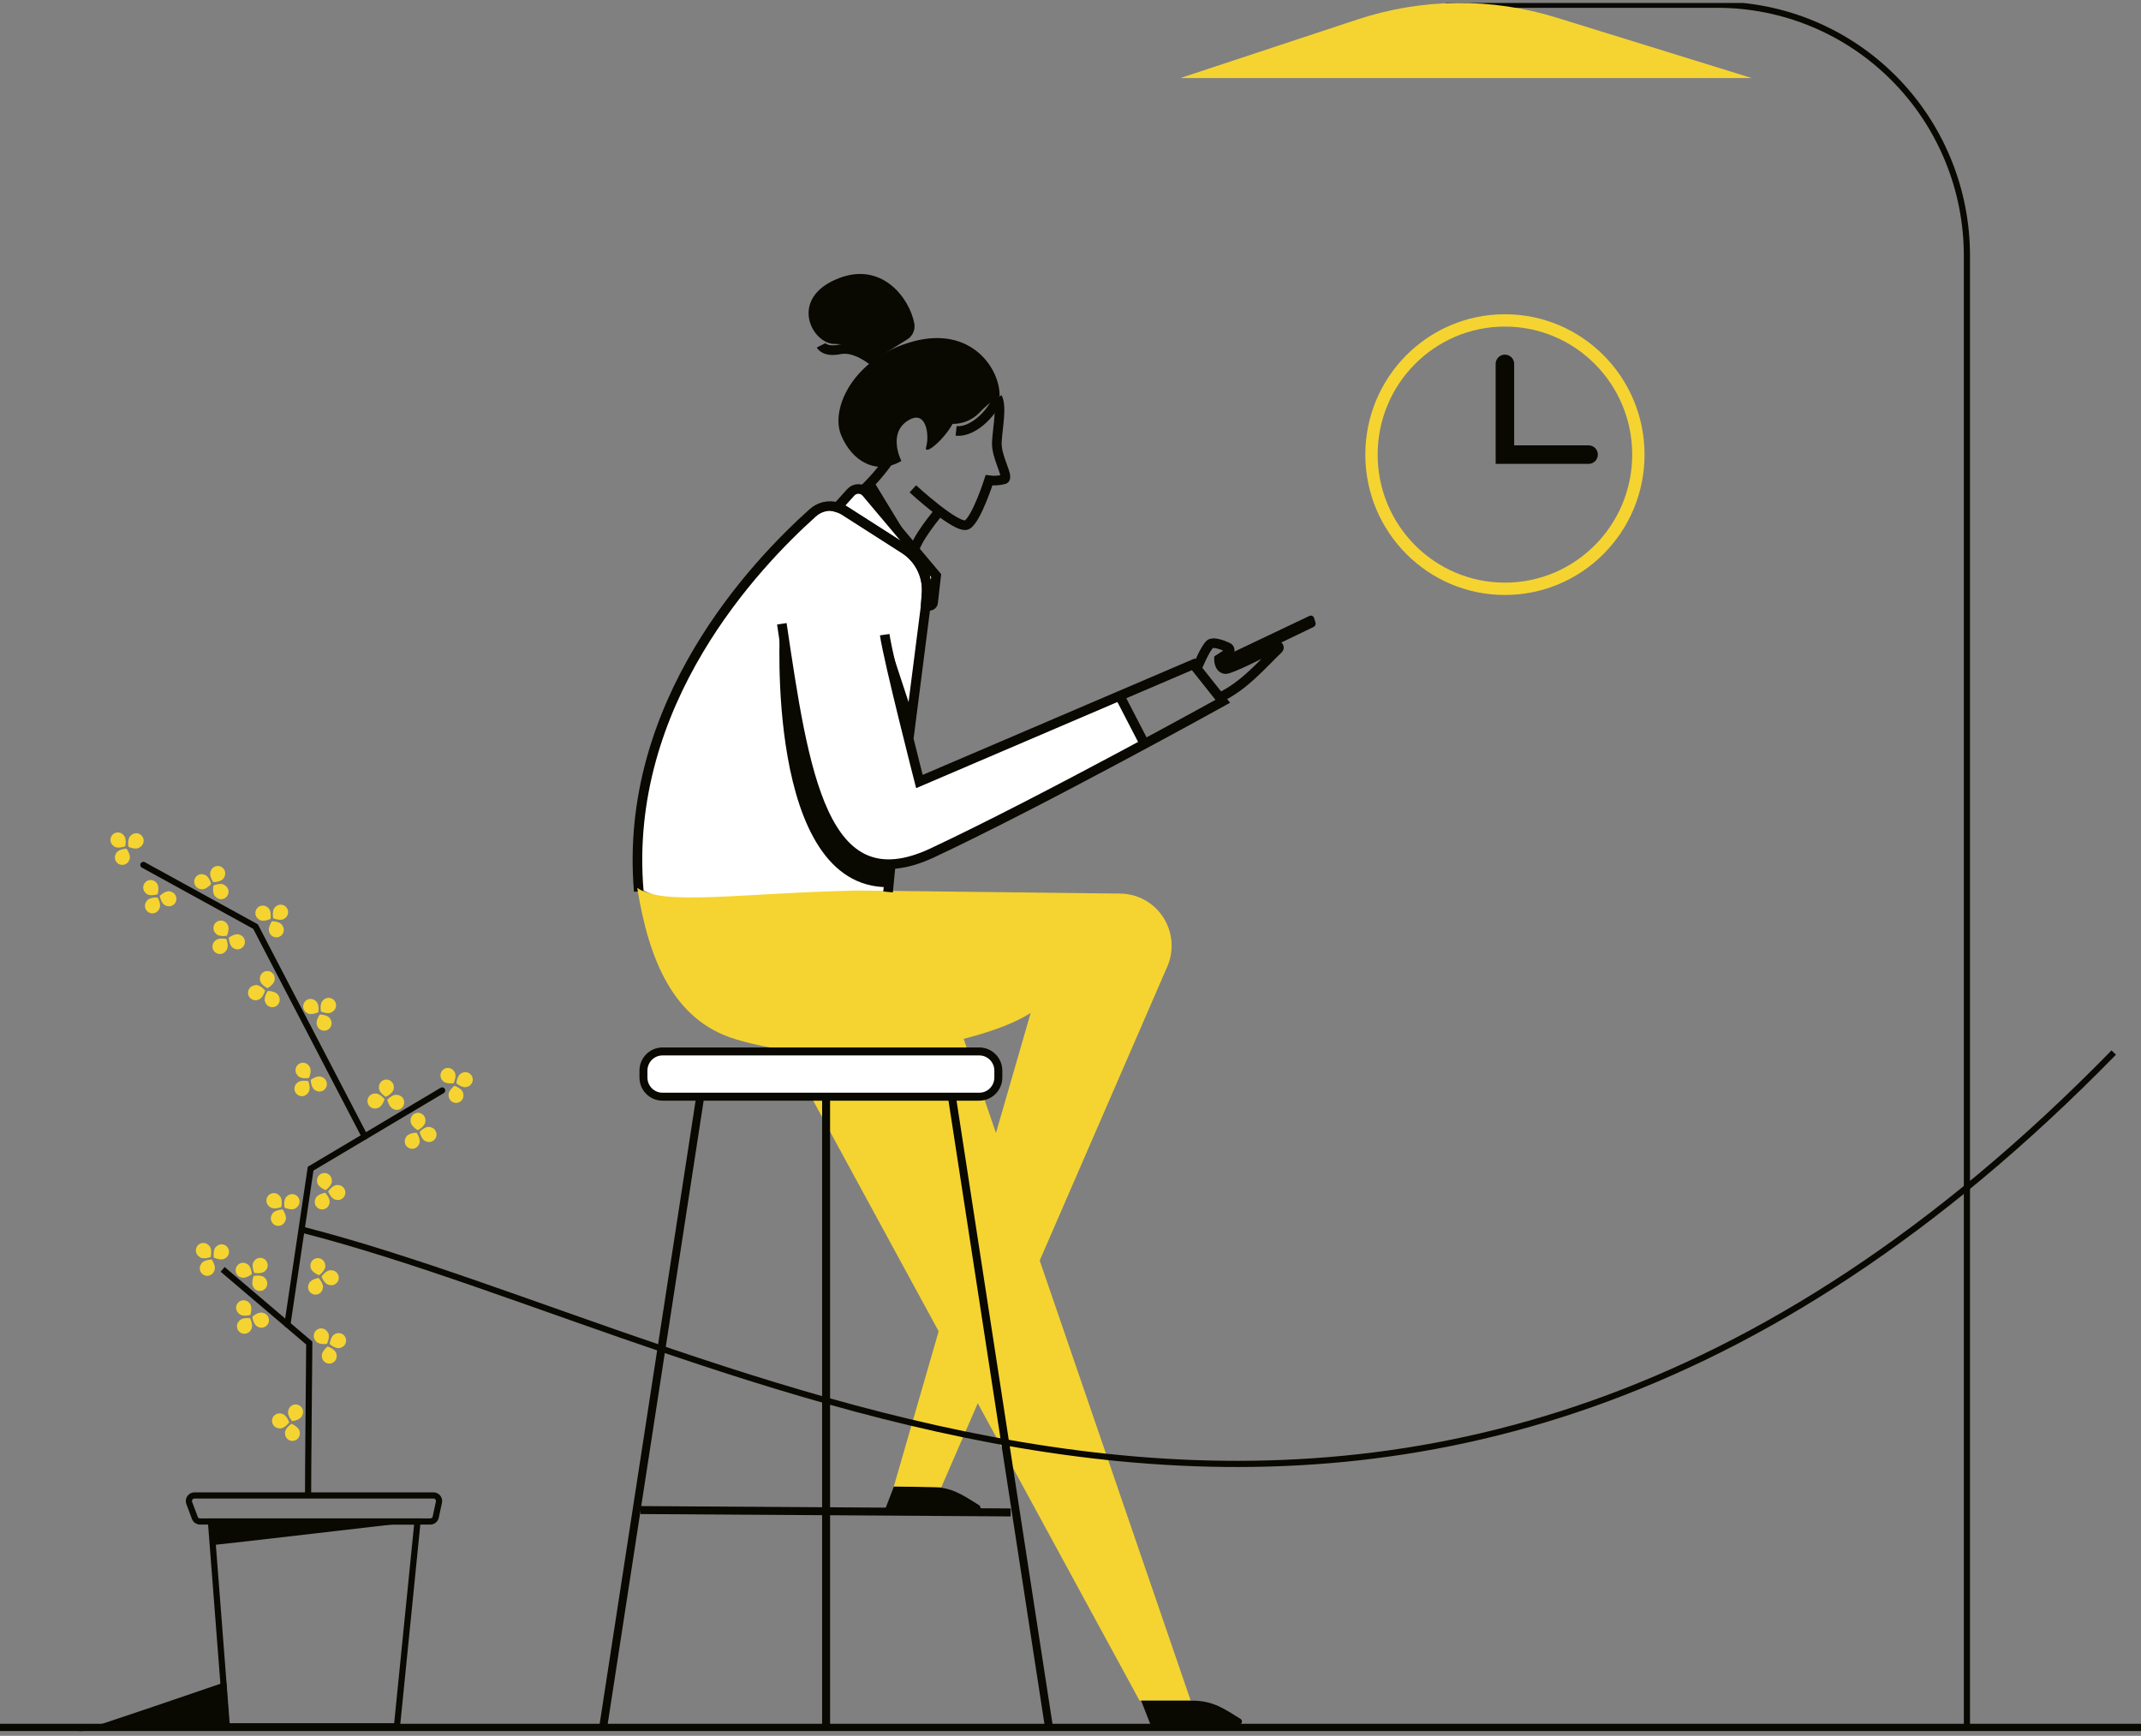 <svg xmlns="http://www.w3.org/2000/svg" width="280" height="227" viewBox="0 0 280 227" fill="none"><rect x="0" y="0" width="280" height="227" fill="#808080" stroke="none"/><g clip-path="url(#clip0_756_18992)"><path d="M97.975 76.298C99.981 73.66 104.759 68.012 107.667 66.551H108.261L110.079 65.942C110.684 65.333 112.02 64.115 112.486 64.115C113.091 64.115 120.365 72.643 121.576 74.471C122.788 76.298 122.182 76.891 122.182 78.126C122.182 79.102 121.38 78.932 120.978 78.735L118.571 95.795L120.389 101.887L146.437 90.918L149.466 97.014C142.401 100.669 127.401 108.467 124.023 110.415C120.645 112.364 117.761 112.836 116.754 112.836L116.144 117.709H90.096C86.217 117.709 84.038 116.499 83.433 115.882C83.05 105.445 85.567 95.107 90.702 86.028C92.643 82.636 96.358 78.126 97.975 76.298Z" fill="white"></path><path d="M115.703 82.999C116.185 86.383 120.241 102.202 120.241 102.202L156.07 86.872L159.917 91.713C159.917 91.713 136.368 104.759 121.95 111.525C107.532 118.29 105.128 100.899 102.248 81.575" stroke="#090801" stroke-width="1.259" stroke-miterlimit="10"></path><path d="M122.43 75.278L122.029 78.816C122.017 78.896 121.985 78.972 121.937 79.037C121.888 79.103 121.823 79.155 121.748 79.187C121.674 79.224 121.59 79.236 121.508 79.223C121.426 79.213 121.349 79.183 121.283 79.134L121.07 78.973L121.171 77.621C121.257 76.476 121.033 75.329 120.521 74.302C120.009 73.275 119.23 72.408 118.266 71.792L110.403 66.765C110.117 66.588 109.808 66.453 109.484 66.362L111.266 64.385C111.397 64.242 111.557 64.127 111.735 64.05C111.915 63.973 112.109 63.938 112.305 63.945C112.498 63.95 112.688 63.997 112.862 64.083C113.037 64.169 113.19 64.293 113.312 64.446L122.43 75.278Z" stroke="#090801" stroke-width="1.259" stroke-miterlimit="10"></path><path d="M109.5 66.334C109.823 66.425 110.133 66.561 110.419 66.737L118.29 71.772C119.254 72.388 120.033 73.256 120.545 74.282C121.056 75.309 121.281 76.456 121.194 77.602L121.094 78.953" stroke="#090801" stroke-width="1.259" stroke-miterlimit="10"></path><path d="M121.097 78.965L118.867 96.417" stroke="#090801" stroke-width="1.259" stroke-miterlimit="10"></path><path d="M83.54 116.572C81.434 91.911 98.858 73.741 106.275 67.08C106.705 66.687 107.227 66.409 107.792 66.273C108.356 66.141 108.944 66.156 109.501 66.318" stroke="#090801" stroke-width="1.259" stroke-miterlimit="10"></path><path d="M130.726 51.823C130.823 48.305 127.088 42.544 119.365 44.666C111.642 46.788 108.557 53.4 109.998 56.894C111.438 60.387 114.651 62.166 117.881 60.282C117.881 60.282 116.075 56.797 118.635 55.07C121.194 53.343 121.551 57.011 121.134 58.394C120.717 59.778 123.401 57.587 124.58 55.433C125.225 55.441 125.865 55.318 126.462 55.072C127.059 54.826 127.6 54.462 128.054 54.001C128.836 53.15 129.736 52.416 130.726 51.823Z" fill="#090801"></path><path d="M118.64 44.392C118.99 44.178 119.267 43.862 119.434 43.486C119.6 43.109 119.648 42.69 119.571 42.286C118.945 39.01 115.378 34.177 109.69 36.388C103.03 38.97 106.167 45.033 109.208 44.981C111.11 45.008 112.928 45.769 114.287 47.107L118.64 44.392Z" fill="#090801"></path><path d="M119.383 63.929C119.383 63.929 125.248 69.335 126.48 68.621C127.711 67.907 129.348 62.804 129.348 62.804C130.019 62.897 130.702 62.851 131.354 62.667C131.98 62.344 130.251 59.774 130.367 57.789C130.483 55.804 131.053 53.194 130.431 51.98" stroke="#090801" stroke-width="1.259" stroke-miterlimit="10"></path><path d="M112.818 64.155C114.109 62.946 115.27 61.605 116.284 60.153" stroke="#090801" stroke-width="1.259" stroke-miterlimit="10"></path><path d="M122.863 66.842C122.863 66.842 119.494 70.799 119.522 72.332" stroke="#090801" stroke-width="1.259" stroke-miterlimit="10"></path><path d="M130.447 51.98C130.114 53.493 127.478 56.611 125.043 56.345" stroke="#090801" stroke-width="1.259" stroke-miterlimit="10"></path><path d="M114.873 47.796C114.098 47.042 111.812 45.283 109.83 45.691C107.848 46.098 107.383 45.162 107.383 45.162" stroke="#090801" stroke-width="1.259" stroke-miterlimit="10"></path><path d="M146.424 90.995L149.677 97.276" stroke="#090801" stroke-width="1.259" stroke-miterlimit="10"></path><path d="M156.551 87.352C156.551 87.352 157.598 84.802 158.232 84.25C158.633 83.891 159.796 84.298 160.566 84.653C160.638 84.682 160.699 84.731 160.743 84.794C160.788 84.859 160.814 84.934 160.819 85.012C160.827 85.091 160.813 85.171 160.778 85.242C160.743 85.313 160.689 85.373 160.623 85.415L159.419 86.194C159.419 86.194 159.387 87.453 160.294 87.501C160.92 87.501 164.835 85.569 166.953 84.468C167.001 84.451 167.053 84.451 167.102 84.468C167.151 84.484 167.195 84.514 167.226 84.556C167.253 84.6 167.266 84.65 167.262 84.701C167.258 84.754 167.237 84.804 167.202 84.843C165.104 86.815 162.789 89.684 159.431 91.253" stroke="#090801" stroke-width="1.259" stroke-miterlimit="10"></path><path d="M159.424 86.166L171.258 80.542C171.315 80.519 171.374 80.505 171.435 80.502C171.494 80.502 171.553 80.514 171.607 80.538C171.662 80.562 171.711 80.596 171.752 80.639C171.792 80.683 171.822 80.735 171.84 80.792L172.029 81.365C172.073 81.482 172.073 81.611 172.029 81.728C171.982 81.845 171.893 81.94 171.78 81.995L160.146 87.598L159.424 86.166Z" fill="#090801"></path><path d="M102.01 81.918C102.01 81.918 99.956 116.14 116.183 116.019L116.496 112.997C116.496 112.997 111.072 113.401 108.168 107.563C105.263 101.726 102.01 81.918 102.01 81.918Z" fill="#090801"></path><path d="M115.916 82.971L119.257 93.141L118.856 96.227L116.738 87.949L115.916 82.971Z" fill="#090801"></path><path d="M114.178 62.804L119.513 71.566L112.91 64.07L114.178 62.804Z" fill="#090801"></path><path d="M119.454 116.701L155.72 222.397H149.029L94.019 121.271L119.454 116.701Z" fill="#F5D431"></path><path d="M280.004 225.902H-0.016" stroke="#090801" stroke-width="0.952" stroke-miterlimit="10"></path><path d="M150.568 225.806L149.24 222.405H155.96C158.648 222.405 160.14 223.486 162.206 224.769C162.289 224.811 162.354 224.88 162.392 224.965C162.429 225.051 162.437 225.146 162.412 225.236C162.387 225.326 162.333 225.404 162.257 225.458C162.182 225.512 162.09 225.538 161.998 225.531L150.568 225.806Z" fill="#090801"></path><path d="M115.635 197.696L116.911 194.392L121.765 194.452C124.453 194.452 125.945 195.533 128.011 196.82C128.094 196.862 128.16 196.932 128.198 197.018C128.235 197.103 128.242 197.199 128.217 197.29C128.192 197.38 128.136 197.458 128.06 197.512C127.984 197.565 127.891 197.59 127.798 197.583L115.635 197.696Z" fill="#090801"></path><path d="M126.538 135.722C118.086 137.921 105.954 138.861 96.141 135.883C88.022 133.414 84.844 125.451 83.34 116.116C86.75 118.504 96.739 116.789 112.184 116.455L146.521 116.858C147.62 116.871 148.699 117.153 149.666 117.678C150.632 118.204 151.458 118.957 152.071 119.874C152.684 120.791 153.067 121.844 153.186 122.943C153.305 124.041 153.157 125.153 152.755 126.181L123.104 194.496L116.894 194.391L134.791 132.466C132.985 133.64 130.081 134.79 126.522 135.722C118.07 137.921 105.938 138.861 96.125 135.883" fill="#F5D431"></path><path d="M128.067 137.501H86.646C85.268 137.501 84.15 138.624 84.15 140.01V140.91C84.15 142.296 85.268 143.419 86.646 143.419H128.067C129.445 143.419 130.562 142.296 130.562 140.91V140.01C130.562 138.624 129.445 137.501 128.067 137.501Z" fill="white" stroke="#090801" stroke-width="1.041" stroke-miterlimit="10"></path><path d="M91.563 143.508L78.902 225.753" stroke="#090801" stroke-width="1.041" stroke-miterlimit="10"></path><path d="M124.504 143.508L137.165 225.753" stroke="#090801" stroke-width="1.041" stroke-miterlimit="10"></path><path d="M108.037 143.641V225.753" stroke="#090801" stroke-width="1.041" stroke-miterlimit="10"></path><path d="M83.777 197.478L132.175 197.788" stroke="#090801" stroke-width="1.041" stroke-miterlimit="10"></path><path d="M116.494 113.001L116.141 116.644" stroke="#090801" stroke-width="1.259" stroke-miterlimit="10"></path><path d="M27.588 198.974H54.603L51.915 225.753H29.658L27.588 198.974Z" stroke="#090801" stroke-width="0.807" stroke-miterlimit="10"></path><path d="M10.277 226.387C10.827 226.387 29.582 219.932 29.582 219.932L29.983 225.58L10.277 226.387Z" fill="#090801"></path><path d="M29.117 166.002L40.446 175.64C40.446 175.64 40.274 194.31 40.29 195.565" stroke="#090801" stroke-width="0.807" stroke-miterlimit="10"></path><path d="M37.586 173.208L40.623 152.831L57.825 142.604" stroke="#090801" stroke-width="0.807" stroke-miterlimit="10" stroke-linecap="round"></path><path d="M47.703 148.623L33.417 121.171L18.75 113.11" stroke="#090801" stroke-width="0.807" stroke-miterlimit="10" stroke-linecap="round"></path><path d="M34.705 166.172C34.304 166.66 33.253 166.458 33.253 166.458C33.253 166.458 32.812 165.462 33.197 164.974C33.267 164.853 33.363 164.748 33.478 164.667C33.592 164.586 33.722 164.531 33.86 164.506C33.997 164.48 34.138 164.484 34.274 164.519C34.41 164.553 34.536 164.616 34.645 164.703C34.755 164.791 34.844 164.901 34.907 165.027C34.97 165.152 35.006 165.29 35.011 165.43C35.017 165.571 34.993 165.711 34.94 165.841C34.887 165.971 34.807 166.088 34.705 166.184V166.172Z" fill="#F5D431"></path><path d="M33.176 168.355C32.775 167.875 33.176 166.866 33.176 166.866C33.176 166.866 34.235 166.64 34.632 167.12C34.736 167.214 34.82 167.329 34.876 167.457C34.932 167.586 34.959 167.725 34.957 167.866C34.955 168.006 34.922 168.145 34.862 168.271C34.801 168.398 34.715 168.51 34.607 168.6C34.5 168.69 34.374 168.755 34.239 168.792C34.105 168.828 33.964 168.835 33.826 168.812C33.688 168.789 33.557 168.736 33.441 168.657C33.326 168.578 33.228 168.475 33.156 168.355H33.176Z" fill="#F5D431"></path><path d="M31.516 167.035C32.081 167.293 32.935 166.632 32.935 166.632C32.935 166.632 32.871 165.542 32.306 165.288C32.189 165.214 32.057 165.166 31.92 165.146C31.783 165.127 31.644 165.138 31.511 165.178C31.378 165.217 31.256 165.285 31.151 165.376C31.047 165.467 30.962 165.58 30.905 165.706C30.847 165.833 30.817 165.97 30.816 166.11C30.816 166.249 30.845 166.387 30.902 166.513C30.958 166.64 31.041 166.754 31.145 166.846C31.249 166.938 31.371 167.007 31.503 167.047L31.516 167.035Z" fill="#F5D431"></path><path d="M27.348 162.908C27.809 163.312 27.549 164.381 27.549 164.381C27.549 164.381 26.534 164.784 26.069 164.353C25.949 164.277 25.848 164.175 25.771 164.056C25.694 163.936 25.644 163.801 25.625 163.66C25.605 163.52 25.616 163.376 25.657 163.24C25.698 163.104 25.768 162.978 25.862 162.872C25.956 162.766 26.072 162.682 26.202 162.625C26.332 162.568 26.472 162.541 26.614 162.544C26.755 162.548 26.894 162.582 27.021 162.645C27.148 162.708 27.259 162.798 27.348 162.908Z" fill="#F5D431"></path><path d="M29.442 164.559C28.944 164.93 27.965 164.454 27.965 164.454C27.965 164.454 27.801 163.377 28.298 163.006C28.397 162.907 28.516 162.831 28.647 162.783C28.777 162.734 28.917 162.715 29.056 162.725C29.195 162.736 29.329 162.777 29.451 162.844C29.573 162.912 29.679 163.006 29.762 163.118C29.845 163.231 29.902 163.36 29.931 163.497C29.96 163.634 29.959 163.775 29.929 163.912C29.899 164.049 29.839 164.177 29.755 164.289C29.671 164.4 29.564 164.492 29.442 164.559Z" fill="#F5D431"></path><path d="M28.026 166.172C28.314 165.615 27.693 164.72 27.693 164.72C27.693 164.72 26.61 164.72 26.321 165.276C26.236 165.39 26.177 165.521 26.147 165.66C26.117 165.799 26.118 165.943 26.149 166.082C26.18 166.221 26.241 166.351 26.327 166.464C26.413 166.577 26.523 166.669 26.648 166.735C26.774 166.801 26.912 166.838 27.053 166.845C27.195 166.852 27.335 166.828 27.466 166.774C27.598 166.721 27.715 166.639 27.812 166.535C27.909 166.431 27.981 166.307 28.026 166.172Z" fill="#F5D431"></path><path d="M31.263 172.76C31.62 172.248 32.695 172.389 32.695 172.389C32.695 172.389 33.192 173.357 32.839 173.869C32.778 173.997 32.69 174.111 32.581 174.201C32.471 174.291 32.344 174.357 32.208 174.393C32.071 174.428 31.928 174.434 31.789 174.409C31.65 174.384 31.518 174.329 31.402 174.247C31.286 174.166 31.19 174.06 31.119 173.937C31.048 173.814 31.004 173.678 30.991 173.536C30.977 173.395 30.995 173.252 31.042 173.118C31.089 172.984 31.164 172.862 31.263 172.76Z" fill="#F5D431"></path><path d="M32.663 170.473C33.088 170.929 32.731 171.961 32.731 171.961C32.731 171.961 31.684 172.252 31.259 171.796C31.147 171.709 31.055 171.599 30.99 171.473C30.924 171.347 30.887 171.209 30.88 171.067C30.873 170.925 30.897 170.783 30.95 170.651C31.003 170.52 31.084 170.401 31.187 170.304C31.29 170.207 31.413 170.133 31.547 170.089C31.681 170.044 31.823 170.029 31.964 170.045C32.104 170.061 32.239 170.108 32.36 170.182C32.481 170.256 32.584 170.355 32.663 170.473Z" fill="#F5D431"></path><path d="M34.396 171.691C33.818 171.469 33.004 172.191 33.004 172.191C33.004 172.191 33.128 173.276 33.71 173.498C33.832 173.57 33.968 173.614 34.109 173.627C34.25 173.641 34.392 173.623 34.525 173.576C34.658 173.528 34.78 173.453 34.881 173.353C34.983 173.254 35.061 173.134 35.111 173.001C35.162 172.868 35.183 172.726 35.173 172.584C35.163 172.442 35.123 172.304 35.055 172.179C34.987 172.055 34.893 171.946 34.779 171.862C34.665 171.778 34.534 171.719 34.396 171.691Z" fill="#F5D431"></path><path d="M43.057 168.04C42.44 167.968 42.051 166.951 42.051 166.951C42.051 166.951 42.664 166.047 43.278 166.12C43.42 166.112 43.561 166.136 43.693 166.189C43.824 166.242 43.943 166.324 44.04 166.428C44.137 166.531 44.21 166.655 44.255 166.791C44.299 166.926 44.314 167.07 44.298 167.211C44.282 167.353 44.235 167.489 44.161 167.611C44.087 167.733 43.987 167.836 43.869 167.915C43.751 167.994 43.617 168.046 43.477 168.068C43.337 168.089 43.194 168.08 43.057 168.04Z" fill="#F5D431"></path><path d="M40.394 167.886C40.591 167.293 41.662 167.124 41.662 167.124C41.662 167.124 42.412 167.931 42.215 168.5C42.191 168.638 42.137 168.769 42.058 168.884C41.978 169 41.875 169.097 41.755 169.168C41.635 169.24 41.502 169.285 41.363 169.3C41.224 169.314 41.084 169.299 40.952 169.255C40.819 169.21 40.698 169.137 40.596 169.041C40.494 168.946 40.414 168.829 40.361 168.699C40.309 168.569 40.284 168.429 40.29 168.289C40.295 168.149 40.331 168.012 40.394 167.886Z" fill="#F5D431"></path><path d="M40.636 165.769C40.716 166.39 41.735 166.765 41.735 166.765C41.735 166.765 42.621 166.14 42.537 165.518C42.539 165.378 42.511 165.24 42.455 165.112C42.398 164.983 42.316 164.869 42.212 164.776C42.108 164.683 41.985 164.613 41.852 164.572C41.719 164.531 41.579 164.519 41.441 164.537C41.303 164.555 41.17 164.603 41.052 164.677C40.934 164.751 40.833 164.85 40.757 164.967C40.68 165.084 40.629 165.216 40.607 165.354C40.586 165.492 40.594 165.634 40.632 165.769H40.636Z" fill="#F5D431"></path><path d="M43.921 156.894C43.307 156.821 42.918 155.804 42.918 155.804C42.918 155.804 43.528 154.901 44.145 154.973C44.287 154.966 44.428 154.99 44.559 155.044C44.691 155.097 44.809 155.179 44.906 155.283C45.002 155.387 45.075 155.511 45.119 155.647C45.163 155.782 45.178 155.926 45.161 156.067C45.145 156.209 45.098 156.345 45.023 156.466C44.949 156.587 44.85 156.691 44.732 156.77C44.614 156.848 44.48 156.9 44.34 156.922C44.2 156.943 44.057 156.934 43.921 156.894Z" fill="#F5D431"></path><path d="M41.264 156.748C41.461 156.159 42.532 155.986 42.532 155.986C42.532 155.986 43.286 156.793 43.085 157.366C43.06 157.503 43.006 157.634 42.926 157.748C42.846 157.863 42.743 157.959 42.623 158.03C42.503 158.101 42.369 158.145 42.231 158.16C42.093 158.174 41.953 158.158 41.821 158.114C41.689 158.069 41.568 157.996 41.467 157.9C41.365 157.805 41.285 157.688 41.233 157.559C41.18 157.429 41.155 157.29 41.161 157.15C41.166 157.01 41.202 156.873 41.264 156.748Z" fill="#F5D431"></path><path d="M41.497 154.638C41.577 155.256 42.596 155.631 42.596 155.631C42.596 155.631 43.486 155.005 43.398 154.384C43.4 154.244 43.371 154.106 43.315 153.978C43.258 153.85 43.175 153.736 43.071 153.644C42.967 153.551 42.844 153.482 42.711 153.441C42.578 153.4 42.438 153.389 42.3 153.407C42.162 153.425 42.03 153.473 41.912 153.548C41.794 153.622 41.694 153.721 41.617 153.837C41.541 153.954 41.49 154.086 41.469 154.224C41.447 154.363 41.456 154.504 41.493 154.638H41.497Z" fill="#F5D431"></path><path d="M44.515 176.258C43.937 176.487 43.119 175.773 43.119 175.773C43.119 175.773 43.235 174.688 43.813 174.458C43.934 174.389 44.068 174.347 44.207 174.335C44.345 174.323 44.485 174.34 44.616 174.387C44.747 174.434 44.867 174.508 44.967 174.605C45.067 174.703 45.145 174.82 45.196 174.951C45.246 175.081 45.269 175.221 45.261 175.36C45.254 175.5 45.216 175.637 45.152 175.76C45.087 175.884 44.997 175.993 44.887 176.079C44.777 176.164 44.65 176.225 44.515 176.258Z" fill="#F5D431"></path><path d="M42.095 177.367C41.99 176.75 42.853 176.092 42.853 176.092C42.853 176.092 43.883 176.427 43.988 177.044C44.031 177.178 44.045 177.319 44.029 177.458C44.014 177.598 43.968 177.732 43.896 177.852C43.824 177.972 43.727 178.076 43.611 178.154C43.496 178.233 43.365 178.286 43.227 178.31C43.09 178.333 42.949 178.327 42.814 178.29C42.679 178.254 42.554 178.189 42.446 178.099C42.339 178.01 42.252 177.898 42.191 177.772C42.13 177.645 42.097 177.507 42.095 177.367Z" fill="#F5D431"></path><path d="M41.316 175.39C41.677 175.898 42.752 175.745 42.752 175.745C42.752 175.745 43.241 174.773 42.88 174.265C42.818 174.137 42.728 174.025 42.618 173.935C42.509 173.846 42.381 173.781 42.243 173.747C42.106 173.712 41.963 173.708 41.824 173.734C41.685 173.761 41.554 173.818 41.439 173.9C41.324 173.983 41.228 174.09 41.158 174.214C41.089 174.337 41.046 174.475 41.035 174.617C41.023 174.758 41.042 174.901 41.091 175.035C41.139 175.168 41.216 175.289 41.316 175.39Z" fill="#F5D431"></path><path d="M36.851 184.879C37.465 184.976 37.818 186.008 37.818 186.008C37.818 186.008 37.176 186.884 36.562 186.791C36.421 186.793 36.281 186.764 36.151 186.706C36.022 186.648 35.907 186.562 35.814 186.455C35.721 186.348 35.653 186.221 35.613 186.085C35.574 185.948 35.564 185.804 35.585 185.664C35.606 185.523 35.658 185.389 35.736 185.27C35.814 185.151 35.917 185.051 36.038 184.976C36.158 184.902 36.293 184.854 36.434 184.837C36.574 184.821 36.717 184.835 36.851 184.879Z" fill="#F5D431"></path><path d="M39.508 185.133C39.287 185.718 38.212 185.851 38.212 185.851C38.212 185.851 37.49 185.044 37.706 184.455C37.734 184.316 37.791 184.184 37.874 184.068C37.957 183.953 38.064 183.857 38.187 183.788C38.311 183.718 38.448 183.677 38.589 183.666C38.73 183.655 38.872 183.675 39.005 183.725C39.137 183.775 39.257 183.854 39.357 183.955C39.456 184.056 39.532 184.178 39.58 184.312C39.628 184.446 39.647 184.589 39.634 184.731C39.621 184.872 39.578 185.01 39.508 185.133Z" fill="#F5D431"></path><path d="M39.187 187.235C39.131 186.613 38.128 186.198 38.128 186.198C38.128 186.198 37.218 186.791 37.274 187.408C37.267 187.548 37.29 187.688 37.341 187.818C37.392 187.948 37.471 188.065 37.571 188.162C37.671 188.259 37.791 188.334 37.923 188.38C38.054 188.426 38.194 188.443 38.332 188.43C38.471 188.418 38.605 188.375 38.726 188.305C38.847 188.236 38.951 188.141 39.032 188.027C39.113 187.913 39.169 187.783 39.196 187.646C39.223 187.508 39.22 187.367 39.187 187.23V187.235Z" fill="#F5D431"></path><path d="M36.551 156.377C37.025 156.781 36.792 157.846 36.792 157.846C36.792 157.846 35.789 158.249 35.312 157.846C35.191 157.773 35.087 157.674 35.007 157.557C34.928 157.44 34.875 157.307 34.851 157.166C34.828 157.026 34.835 156.883 34.872 156.746C34.91 156.609 34.976 156.482 35.067 156.373C35.158 156.265 35.271 156.177 35.399 156.117C35.527 156.057 35.666 156.025 35.807 156.024C35.948 156.024 36.088 156.054 36.217 156.113C36.345 156.171 36.459 156.258 36.551 156.365V156.377Z" fill="#F5D431"></path><path d="M38.689 157.983C38.2 158.386 37.213 157.918 37.213 157.918C37.213 157.918 37.016 156.845 37.506 156.462C37.602 156.36 37.718 156.28 37.848 156.228C37.977 156.175 38.117 156.152 38.256 156.158C38.395 156.165 38.532 156.202 38.656 156.266C38.78 156.331 38.889 156.421 38.974 156.532C39.06 156.642 39.122 156.77 39.154 156.907C39.187 157.043 39.189 157.185 39.162 157.323C39.135 157.461 39.079 157.591 38.997 157.705C38.915 157.819 38.81 157.913 38.689 157.983Z" fill="#F5D431"></path><path d="M37.329 159.613C37.602 159.052 36.96 158.172 36.96 158.172C36.96 158.172 35.873 158.205 35.6 158.765C35.518 158.881 35.462 159.014 35.436 159.154C35.41 159.294 35.415 159.438 35.45 159.576C35.485 159.713 35.55 159.842 35.639 159.952C35.728 160.063 35.84 160.152 35.968 160.215C36.095 160.277 36.234 160.311 36.376 160.313C36.517 160.316 36.657 160.288 36.787 160.231C36.916 160.173 37.032 160.088 37.126 159.982C37.219 159.875 37.288 159.749 37.329 159.613Z" fill="#F5D431"></path><path d="M16.139 109.197C16.616 109.601 16.38 110.666 16.38 110.666C16.38 110.666 15.377 111.069 14.904 110.666C14.786 110.592 14.684 110.493 14.607 110.377C14.531 110.26 14.479 110.129 14.457 109.99C14.435 109.852 14.443 109.711 14.48 109.576C14.518 109.441 14.583 109.316 14.672 109.209C14.762 109.102 14.873 109.015 14.999 108.955C15.124 108.895 15.261 108.863 15.4 108.86C15.539 108.858 15.677 108.886 15.805 108.942C15.932 108.998 16.046 109.081 16.139 109.185V109.197Z" fill="#F5D431"></path><path d="M18.281 110.803C17.792 111.206 16.801 110.738 16.801 110.738C16.801 110.738 16.608 109.665 17.098 109.278C17.194 109.173 17.311 109.091 17.442 109.036C17.572 108.982 17.713 108.956 17.854 108.962C17.996 108.968 18.134 109.005 18.26 109.07C18.386 109.135 18.496 109.226 18.583 109.339C18.67 109.451 18.732 109.581 18.764 109.719C18.796 109.858 18.798 110.002 18.769 110.141C18.74 110.28 18.682 110.412 18.598 110.526C18.513 110.64 18.405 110.735 18.281 110.803Z" fill="#F5D431"></path><path d="M16.918 112.432C17.191 111.868 16.549 110.992 16.549 110.992C16.549 110.992 15.466 111.02 15.193 111.581C15.114 111.697 15.061 111.828 15.038 111.966C15.014 112.104 15.02 112.246 15.055 112.381C15.091 112.516 15.155 112.643 15.243 112.751C15.331 112.859 15.441 112.947 15.566 113.009C15.691 113.071 15.828 113.105 15.967 113.109C16.107 113.112 16.245 113.086 16.373 113.031C16.501 112.977 16.616 112.895 16.71 112.792C16.804 112.688 16.875 112.566 16.918 112.432Z" fill="#F5D431"></path><path d="M19.199 117.818C19.528 117.29 20.611 117.371 20.611 117.371C20.611 117.371 21.16 118.311 20.832 118.839C20.778 118.971 20.696 119.089 20.592 119.186C20.488 119.283 20.364 119.356 20.23 119.4C20.095 119.444 19.952 119.458 19.811 119.44C19.671 119.423 19.535 119.375 19.415 119.3C19.295 119.225 19.192 119.124 19.114 119.005C19.037 118.885 18.986 118.751 18.965 118.61C18.945 118.469 18.955 118.325 18.995 118.188C19.036 118.051 19.105 117.925 19.199 117.818Z" fill="#F5D431"></path><path d="M20.467 115.462C20.916 115.894 20.616 116.939 20.616 116.939C20.616 116.939 19.585 117.29 19.136 116.854C19.022 116.773 18.927 116.668 18.858 116.546C18.788 116.424 18.746 116.289 18.733 116.149C18.72 116.01 18.737 115.869 18.783 115.737C18.829 115.604 18.903 115.483 19 115.382C19.096 115.281 19.214 115.202 19.343 115.151C19.473 115.1 19.612 115.077 19.752 115.084C19.891 115.092 20.027 115.13 20.15 115.195C20.274 115.26 20.382 115.351 20.467 115.462Z" fill="#F5D431"></path><path d="M22.264 116.584C21.674 116.39 20.9 117.156 20.9 117.156C20.9 117.156 21.085 118.234 21.674 118.423C21.799 118.485 21.936 118.518 22.075 118.522C22.214 118.525 22.352 118.499 22.48 118.444C22.608 118.389 22.723 118.308 22.817 118.204C22.911 118.101 22.981 117.979 23.024 117.845C23.067 117.712 23.081 117.571 23.064 117.433C23.048 117.294 23.003 117.16 22.93 117.04C22.858 116.92 22.762 116.818 22.647 116.739C22.532 116.66 22.401 116.607 22.264 116.584Z" fill="#F5D431"></path><path d="M29.266 114.809C28.981 115.362 27.894 115.366 27.894 115.366C27.894 115.366 27.272 114.474 27.557 113.917C27.602 113.783 27.674 113.659 27.771 113.556C27.867 113.452 27.985 113.371 28.115 113.318C28.246 113.264 28.386 113.24 28.527 113.247C28.668 113.253 28.806 113.29 28.931 113.356C29.056 113.421 29.166 113.513 29.252 113.625C29.339 113.737 29.4 113.867 29.432 114.005C29.463 114.143 29.465 114.286 29.436 114.425C29.408 114.564 29.35 114.695 29.266 114.809Z" fill="#F5D431"></path><path d="M28.178 117.262C27.697 116.858 27.918 115.797 27.918 115.797C27.918 115.797 28.916 115.37 29.394 115.765C29.517 115.834 29.624 115.93 29.706 116.045C29.789 116.161 29.845 116.293 29.872 116.432C29.899 116.572 29.895 116.715 29.86 116.853C29.826 116.991 29.762 117.12 29.674 117.23C29.585 117.341 29.473 117.43 29.346 117.493C29.219 117.555 29.081 117.589 28.939 117.592C28.798 117.595 28.658 117.567 28.529 117.51C28.399 117.453 28.284 117.368 28.19 117.262H28.178Z" fill="#F5D431"></path><path d="M26.302 116.285C26.903 116.426 27.617 115.603 27.617 115.603C27.617 115.603 27.349 114.546 26.743 114.393C26.613 114.339 26.472 114.314 26.331 114.32C26.19 114.326 26.052 114.362 25.926 114.427C25.801 114.492 25.691 114.583 25.604 114.695C25.517 114.807 25.455 114.936 25.422 115.074C25.39 115.213 25.388 115.356 25.416 115.495C25.444 115.634 25.502 115.766 25.586 115.88C25.67 115.994 25.777 116.089 25.901 116.158C26.024 116.226 26.161 116.267 26.302 116.277V116.285Z" fill="#F5D431"></path><path d="M37.204 120.122C36.719 120.525 35.728 120.073 35.728 120.073C35.728 120.073 35.52 119 36.005 118.613C36.1 118.512 36.216 118.432 36.344 118.38C36.473 118.327 36.611 118.303 36.75 118.308C36.888 118.314 37.024 118.35 37.148 118.412C37.272 118.475 37.38 118.564 37.467 118.673C37.554 118.782 37.617 118.908 37.651 119.043C37.685 119.178 37.69 119.319 37.665 119.457C37.641 119.594 37.587 119.724 37.508 119.839C37.43 119.954 37.327 120.05 37.208 120.122H37.204Z" fill="#F5D431"></path><path d="M35.224 121.917C34.943 121.36 35.577 120.473 35.577 120.473C35.577 120.473 36.66 120.473 36.941 121.05C37.02 121.164 37.075 121.295 37.1 121.433C37.125 121.571 37.12 121.712 37.086 121.848C37.052 121.984 36.989 122.111 36.902 122.22C36.815 122.329 36.705 122.418 36.581 122.481C36.456 122.544 36.32 122.579 36.181 122.584C36.042 122.589 35.903 122.564 35.774 122.511C35.645 122.457 35.53 122.377 35.435 122.274C35.34 122.172 35.268 122.05 35.224 121.917Z" fill="#F5D431"></path><path d="M33.898 120.259C34.392 120.638 35.374 120.174 35.374 120.174C35.374 120.174 35.555 119.097 35.062 118.722C34.964 118.622 34.846 118.543 34.716 118.493C34.586 118.443 34.447 118.421 34.307 118.43C34.168 118.438 34.032 118.477 33.91 118.543C33.787 118.609 33.679 118.701 33.595 118.813C33.51 118.924 33.451 119.053 33.42 119.19C33.39 119.327 33.389 119.468 33.417 119.606C33.446 119.743 33.504 119.872 33.587 119.985C33.67 120.098 33.776 120.191 33.898 120.259Z" fill="#F5D431"></path><path d="M43.455 132.325C42.969 132.729 41.975 132.277 41.975 132.277C41.975 132.277 41.77 131.204 42.252 130.817C42.346 130.711 42.462 130.626 42.592 130.57C42.722 130.514 42.863 130.487 43.004 130.491C43.145 130.494 43.284 130.529 43.411 130.593C43.538 130.656 43.649 130.746 43.738 130.857C43.826 130.968 43.89 131.097 43.924 131.235C43.958 131.374 43.961 131.517 43.934 131.657C43.907 131.797 43.851 131.929 43.768 132.044C43.685 132.16 43.578 132.256 43.455 132.325Z" fill="#F5D431"></path><path d="M41.474 134.121C41.194 133.564 41.823 132.676 41.823 132.676C41.823 132.676 42.91 132.676 43.191 133.253C43.271 133.368 43.325 133.499 43.35 133.637C43.375 133.774 43.371 133.916 43.336 134.052C43.302 134.188 43.239 134.314 43.152 134.424C43.065 134.533 42.956 134.622 42.831 134.685C42.707 134.748 42.57 134.783 42.431 134.788C42.292 134.793 42.153 134.768 42.025 134.715C41.896 134.661 41.78 134.58 41.685 134.478C41.59 134.375 41.518 134.253 41.474 134.121Z" fill="#F5D431"></path><path d="M40.15 132.462C40.644 132.842 41.626 132.378 41.626 132.378C41.626 132.378 41.807 131.301 41.313 130.925C41.216 130.825 41.098 130.747 40.968 130.697C40.838 130.646 40.699 130.625 40.559 130.633C40.42 130.642 40.285 130.68 40.161 130.747C40.038 130.813 39.931 130.905 39.847 131.016C39.762 131.128 39.703 131.257 39.672 131.393C39.642 131.53 39.641 131.672 39.669 131.809C39.698 131.947 39.756 132.076 39.839 132.189C39.922 132.301 40.028 132.395 40.15 132.462Z" fill="#F5D431"></path><path d="M28.142 123.038C28.543 122.558 29.602 122.792 29.602 122.792C29.602 122.792 30.003 123.797 29.602 124.277C29.53 124.4 29.433 124.506 29.317 124.587C29.2 124.669 29.068 124.724 28.928 124.748C28.788 124.773 28.645 124.767 28.508 124.73C28.372 124.693 28.244 124.627 28.135 124.536C28.027 124.444 27.939 124.33 27.878 124.201C27.818 124.072 27.786 123.932 27.785 123.789C27.784 123.647 27.814 123.506 27.873 123.376C27.932 123.246 28.018 123.131 28.126 123.038H28.142Z" fill="#F5D431"></path><path d="M29.73 120.88C30.131 121.372 29.669 122.369 29.669 122.369C29.669 122.369 28.602 122.566 28.221 122.078C28.12 121.982 28.039 121.865 27.986 121.735C27.934 121.605 27.909 121.465 27.915 121.324C27.921 121.184 27.956 121.046 28.019 120.921C28.082 120.795 28.172 120.685 28.281 120.597C28.39 120.51 28.517 120.447 28.652 120.413C28.788 120.378 28.929 120.374 29.067 120.4C29.204 120.425 29.334 120.481 29.449 120.561C29.563 120.642 29.659 120.747 29.73 120.868V120.88Z" fill="#F5D431"></path><path d="M31.356 122.244C30.794 121.969 29.924 122.623 29.924 122.623C29.924 122.623 29.96 123.712 30.517 123.982C30.633 124.061 30.763 124.113 30.901 124.137C31.038 124.16 31.179 124.153 31.313 124.117C31.448 124.081 31.573 124.016 31.68 123.927C31.787 123.837 31.874 123.726 31.935 123.6C31.996 123.474 32.029 123.336 32.032 123.196C32.035 123.056 32.008 122.917 31.953 122.789C31.899 122.66 31.817 122.545 31.714 122.451C31.61 122.357 31.488 122.286 31.356 122.244Z" fill="#F5D431"></path><path d="M38.857 141.632C39.258 141.156 40.317 141.386 40.317 141.386C40.317 141.386 40.718 142.395 40.317 142.875C40.245 142.996 40.147 143.101 40.031 143.181C39.915 143.261 39.782 143.315 39.643 143.339C39.504 143.363 39.362 143.356 39.226 143.319C39.09 143.281 38.963 143.215 38.855 143.124C38.747 143.033 38.66 142.919 38.599 142.791C38.539 142.663 38.507 142.523 38.506 142.381C38.505 142.239 38.534 142.099 38.592 141.97C38.65 141.84 38.735 141.725 38.841 141.632H38.857Z" fill="#F5D431"></path><path d="M40.462 139.474C40.863 139.966 40.402 140.962 40.402 140.962C40.402 140.962 39.335 141.164 38.954 140.672C38.852 140.576 38.772 140.459 38.719 140.328C38.666 140.198 38.642 140.058 38.647 139.918C38.653 139.777 38.688 139.64 38.752 139.514C38.815 139.389 38.904 139.279 39.013 139.191C39.123 139.103 39.249 139.04 39.385 139.006C39.52 138.972 39.662 138.968 39.799 138.994C39.936 139.019 40.067 139.074 40.181 139.155C40.295 139.236 40.391 139.34 40.462 139.462V139.474Z" fill="#F5D431"></path><path d="M42.067 140.837C41.509 140.567 40.635 141.217 40.635 141.217C40.635 141.217 40.671 142.306 41.232 142.576C41.348 142.655 41.479 142.709 41.617 142.732C41.754 142.756 41.895 142.75 42.03 142.713C42.165 142.677 42.291 142.612 42.399 142.522C42.506 142.433 42.594 142.321 42.654 142.194C42.715 142.068 42.748 141.93 42.751 141.789C42.753 141.649 42.726 141.509 42.67 141.38C42.614 141.251 42.531 141.136 42.427 141.043C42.323 140.949 42.2 140.879 42.067 140.837Z" fill="#F5D431"></path><path d="M33.357 128.836C33.963 128.699 34.669 129.526 34.669 129.526C34.669 129.526 34.392 130.583 33.786 130.736C33.655 130.791 33.514 130.816 33.372 130.81C33.23 130.804 33.092 130.767 32.966 130.702C32.84 130.637 32.729 130.544 32.642 130.432C32.555 130.319 32.494 130.189 32.462 130.05C32.43 129.91 32.429 129.766 32.459 129.627C32.488 129.487 32.548 129.356 32.633 129.242C32.718 129.128 32.827 129.034 32.952 128.966C33.077 128.899 33.215 128.86 33.357 128.852V128.836Z" fill="#F5D431"></path><path d="M35.922 128.085C35.922 128.706 34.979 129.231 34.979 129.231C34.979 129.231 34.009 128.743 34.001 128.117C33.978 127.979 33.986 127.838 34.023 127.703C34.06 127.568 34.126 127.443 34.215 127.335C34.304 127.228 34.416 127.141 34.541 127.081C34.667 127.021 34.804 126.988 34.943 126.986C35.082 126.984 35.22 127.011 35.347 127.067C35.475 127.123 35.589 127.206 35.682 127.311C35.775 127.415 35.844 127.538 35.886 127.672C35.927 127.805 35.939 127.946 35.922 128.085Z" fill="#F5D431"></path><path d="M36.395 130.155C36.114 129.602 35.027 129.586 35.027 129.586C35.027 129.586 34.401 130.477 34.682 131.034C34.725 131.17 34.796 131.294 34.892 131.399C34.987 131.504 35.105 131.587 35.235 131.642C35.366 131.697 35.507 131.723 35.648 131.717C35.789 131.712 35.928 131.675 36.054 131.611C36.18 131.546 36.29 131.454 36.378 131.342C36.465 131.23 36.527 131.101 36.559 130.962C36.592 130.823 36.594 130.679 36.565 130.54C36.537 130.401 36.479 130.269 36.395 130.155Z" fill="#F5D431"></path><path d="M61.085 142.132C60.508 142.366 59.682 141.66 59.682 141.66C59.682 141.66 59.79 140.575 60.368 140.341C60.488 140.27 60.622 140.226 60.761 140.212C60.9 140.197 61.04 140.213 61.172 140.259C61.304 140.304 61.425 140.377 61.526 140.474C61.628 140.57 61.707 140.688 61.759 140.818C61.811 140.948 61.835 141.088 61.829 141.228C61.822 141.368 61.786 141.505 61.722 141.63C61.658 141.755 61.568 141.864 61.458 141.951C61.348 142.038 61.221 142.099 61.085 142.132Z" fill="#F5D431"></path><path d="M58.675 143.282C58.567 142.669 59.422 141.999 59.422 141.999C59.422 141.999 60.456 142.33 60.565 142.943C60.61 143.076 60.626 143.218 60.611 143.358C60.597 143.498 60.553 143.633 60.482 143.754C60.411 143.875 60.315 143.979 60.2 144.06C60.085 144.14 59.954 144.194 59.816 144.219C59.679 144.244 59.537 144.238 59.402 144.203C59.266 144.167 59.14 144.103 59.032 144.014C58.924 143.925 58.836 143.814 58.774 143.687C58.713 143.561 58.679 143.423 58.675 143.282Z" fill="#F5D431"></path><path d="M57.881 141.313C58.246 141.818 59.321 141.656 59.321 141.656C59.321 141.656 59.798 140.68 59.434 140.176C59.369 140.051 59.278 139.943 59.168 139.857C59.057 139.771 58.93 139.711 58.794 139.679C58.658 139.647 58.517 139.645 58.381 139.673C58.244 139.701 58.115 139.758 58.002 139.841C57.89 139.923 57.796 140.029 57.728 140.151C57.66 140.274 57.618 140.409 57.607 140.549C57.595 140.689 57.614 140.829 57.661 140.961C57.709 141.093 57.784 141.213 57.881 141.313Z" fill="#F5D431"></path><path d="M55.707 149.257C55.109 149.087 54.881 148.022 54.881 148.022C54.881 148.022 55.627 147.215 56.224 147.393C56.365 147.408 56.5 147.455 56.621 147.528C56.742 147.602 56.846 147.701 56.925 147.818C57.004 147.936 57.056 148.07 57.079 148.21C57.102 148.35 57.094 148.494 57.056 148.631C57.018 148.768 56.95 148.894 56.859 149.003C56.767 149.111 56.653 149.198 56.525 149.257C56.397 149.317 56.257 149.347 56.116 149.347C55.975 149.347 55.835 149.316 55.707 149.257Z" fill="#F5D431"></path><path d="M53.116 148.688C53.401 148.135 54.484 148.131 54.484 148.131C54.484 148.131 55.105 149.026 54.821 149.579C54.775 149.711 54.701 149.832 54.605 149.933C54.508 150.034 54.392 150.113 54.262 150.165C54.133 150.216 53.994 150.239 53.855 150.232C53.716 150.225 53.58 150.188 53.456 150.123C53.333 150.059 53.225 149.968 53.139 149.858C53.053 149.748 52.992 149.62 52.96 149.484C52.928 149.348 52.925 149.206 52.952 149.069C52.979 148.931 53.035 148.801 53.116 148.688Z" fill="#F5D431"></path><path d="M53.701 146.639C53.701 147.264 54.632 147.797 54.632 147.797C54.632 147.797 55.606 147.316 55.622 146.691C55.65 146.551 55.647 146.407 55.613 146.269C55.579 146.13 55.516 146.001 55.427 145.889C55.339 145.778 55.227 145.687 55.1 145.624C54.973 145.56 54.834 145.525 54.693 145.521C54.551 145.517 54.41 145.545 54.28 145.601C54.15 145.658 54.033 145.742 53.939 145.849C53.844 145.955 53.774 146.081 53.733 146.217C53.692 146.354 53.681 146.498 53.701 146.639Z" fill="#F5D431"></path><path d="M51.483 142.37C51.443 142.992 50.456 143.439 50.456 143.439C50.456 143.439 49.525 142.879 49.561 142.253C49.547 142.112 49.564 141.97 49.611 141.836C49.657 141.702 49.731 141.579 49.829 141.477C49.927 141.375 50.046 141.295 50.177 141.244C50.309 141.192 50.449 141.17 50.59 141.179C50.731 141.187 50.868 141.226 50.992 141.293C51.117 141.361 51.225 141.454 51.31 141.567C51.395 141.681 51.454 141.811 51.484 141.95C51.514 142.088 51.513 142.232 51.483 142.37Z" fill="#F5D431"></path><path d="M51.479 145.033C50.881 144.868 50.648 143.823 50.648 143.823C50.648 143.823 51.391 143.016 51.988 143.189C52.129 143.204 52.266 143.249 52.388 143.321C52.51 143.394 52.614 143.493 52.694 143.61C52.775 143.728 52.828 143.862 52.852 144.002C52.876 144.143 52.868 144.287 52.831 144.425C52.793 144.562 52.726 144.69 52.634 144.799C52.543 144.907 52.428 144.995 52.3 145.055C52.171 145.115 52.031 145.145 51.889 145.145C51.747 145.145 51.607 145.114 51.479 145.053V145.033Z" fill="#F5D431"></path><path d="M49.368 144.908C49.977 144.795 50.294 143.75 50.294 143.75C50.294 143.75 49.62 142.895 49.011 143.008C48.869 143.011 48.73 143.045 48.603 143.107C48.476 143.17 48.364 143.26 48.274 143.37C48.185 143.481 48.121 143.61 48.086 143.748C48.052 143.886 48.047 144.03 48.074 144.17C48.1 144.31 48.156 144.442 48.239 144.558C48.321 144.674 48.428 144.771 48.551 144.841C48.674 144.911 48.811 144.953 48.952 144.965C49.093 144.977 49.235 144.957 49.368 144.908Z" fill="#F5D431"></path><path d="M25.427 195.565H56.694C56.802 195.566 56.908 195.59 57.006 195.637C57.103 195.683 57.189 195.751 57.257 195.835C57.325 195.92 57.374 196.018 57.399 196.123C57.425 196.229 57.426 196.339 57.404 196.445L56.983 198.401C56.947 198.563 56.858 198.708 56.73 198.812C56.602 198.917 56.442 198.974 56.277 198.974H26.161C26.014 198.974 25.87 198.928 25.749 198.844C25.628 198.76 25.535 198.641 25.483 198.502L24.749 196.55C24.708 196.44 24.694 196.321 24.709 196.204C24.723 196.088 24.766 195.976 24.832 195.88C24.899 195.783 24.988 195.704 25.091 195.649C25.195 195.595 25.31 195.566 25.427 195.565Z" stroke="#090801" stroke-width="0.807" stroke-miterlimit="10"></path><path d="M27.905 202.048C28.254 202.048 54.607 198.974 54.607 198.974H27.588L27.905 202.048Z" fill="#090801"></path><path d="M257.234 225.753V33.447C257.235 29.136 256.391 24.867 254.75 20.884C253.11 16.901 250.706 13.281 247.674 10.233C244.643 7.184 241.044 4.766 237.084 3.116C233.123 1.466 228.878 0.617 224.59 0.617H189.066" stroke="#090801" stroke-width="0.807" stroke-miterlimit="10"></path><path d="M154.369 10.206H229.088L203.545 2.299C195.054 -0.331 185.96 -0.243 177.521 2.549L154.369 10.206Z" fill="#F5D431"></path><path d="M39.404 160.783C97.39 175.548 183.249 233.023 276.434 137.646" stroke="#090801" stroke-width="0.807" stroke-miterlimit="10"></path><path d="M196.814 77C206.452 77 214.266 69.143 214.266 59.451C214.266 49.759 206.452 41.902 196.814 41.902C187.176 41.902 179.363 49.759 179.363 59.451C179.363 69.143 187.176 77 196.814 77Z" stroke="#F5D431" stroke-width="1.613" stroke-miterlimit="10"></path><path d="M196.812 47.587V59.452H207.753" stroke="#090801" stroke-width="2.42" stroke-miterlimit="10" stroke-linecap="round"></path></g><defs><clipPath id="clip0_756_18992"><rect width="280" height="226" fill="white" transform="translate(0 0.391)"></rect></clipPath></defs></svg>